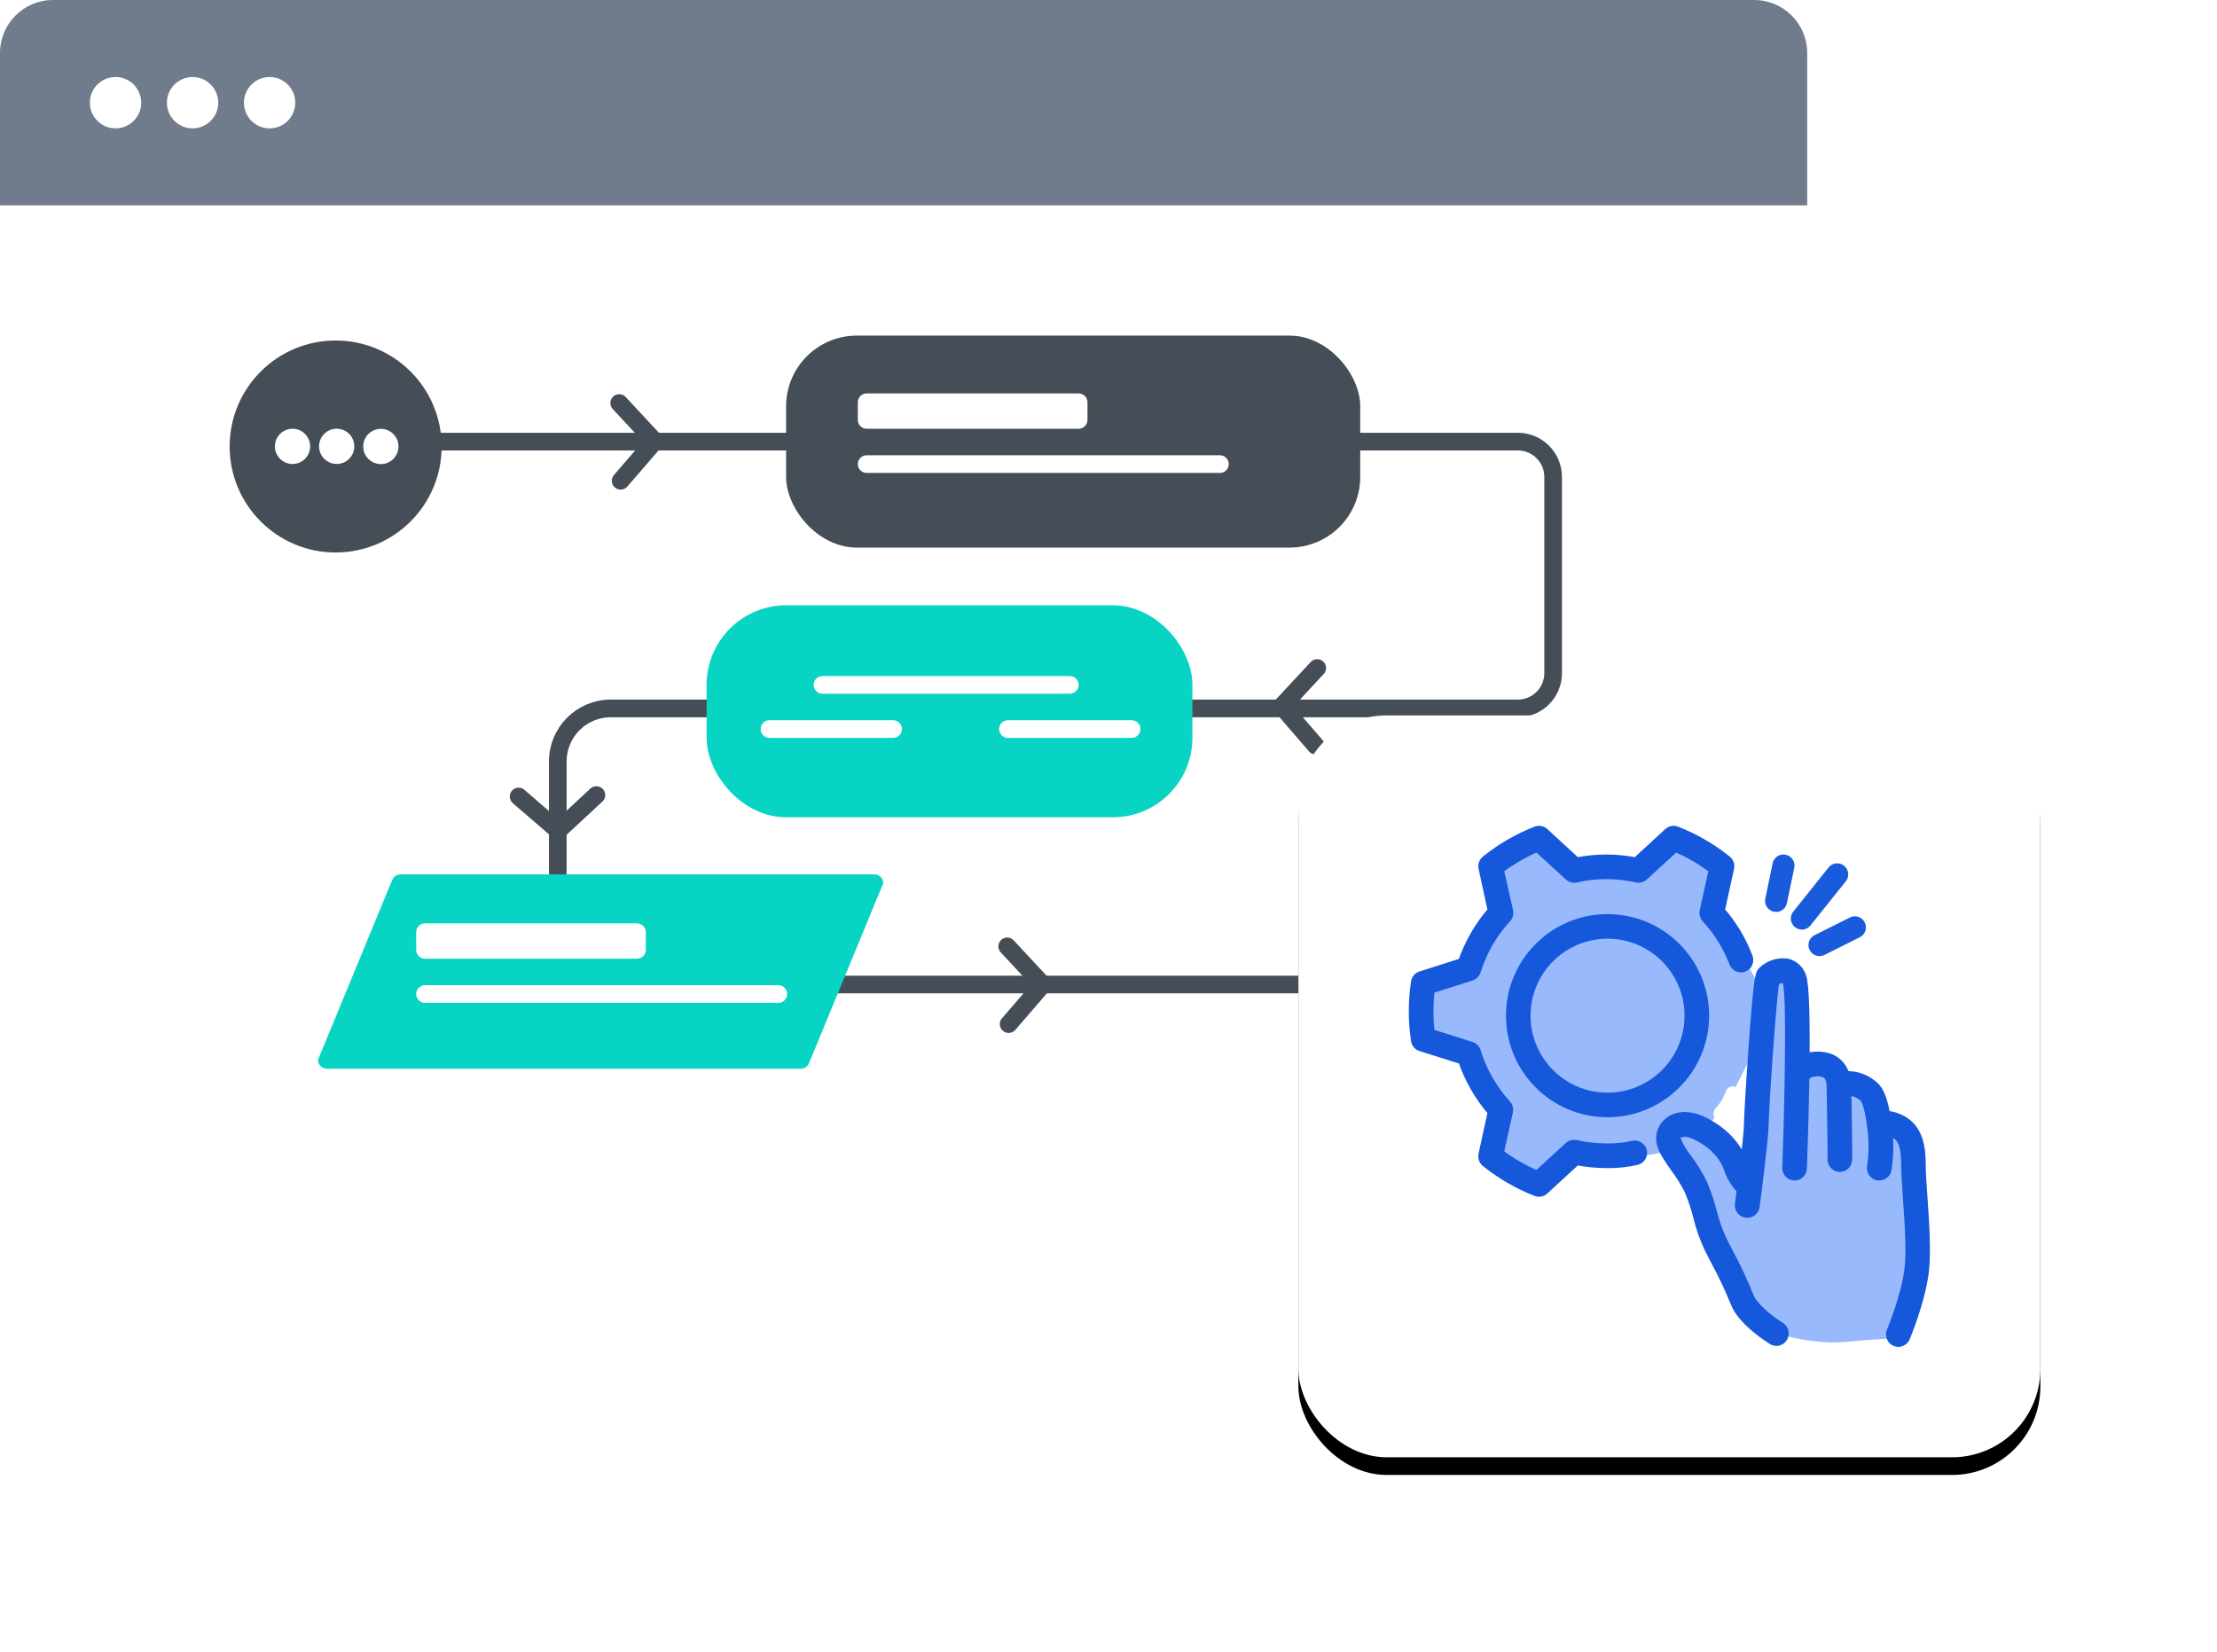 <?xml version="1.0" encoding="UTF-8"?>
<svg width="251px" height="187px" viewBox="0 0 251 187" version="1.1" xmlns="http://www.w3.org/2000/svg" xmlns:xlink="http://www.w3.org/1999/xlink">
    <title>Lab-Process-Automation</title>
    <defs>
        <rect id="path-1" x="147" y="81" width="84" height="84" rx="10"></rect>
        <filter x="-36.9%" y="-34.5%" width="173.8%" height="173.8%" filterUnits="objectBoundingBox" id="filter-2">
            <feOffset dx="0" dy="2" in="SourceAlpha" result="shadowOffsetOuter1"></feOffset>
            <feGaussianBlur stdDeviation="10" in="shadowOffsetOuter1" result="shadowBlurOuter1"></feGaussianBlur>
            <feColorMatrix values="0 0 0 0 0   0 0 0 0 0   0 0 0 0 0  0 0 0 0.1 0" type="matrix" in="shadowBlurOuter1"></feColorMatrix>
        </filter>
    </defs>
    <g id="Page-1" stroke="none" stroke-width="1" fill="none" fill-rule="evenodd">
        <g id="-Laboratory-Informatics-Software-" transform="translate(-1064, -1677)">
            <g id="Lab-Process-Automation" transform="translate(1064, 1677)">
                <g id="Group-72">
                    <g id="path-1-link"></g>
                    <path d="M6,0 L198.603,0 C201.916,0 204.603,2.686 204.603,6 L204.603,23.255 L0,23.255 L0,6 C0,2.686 2.686,0 6,0 Z" id="Rectangle" fill="#707B8B" fill-rule="nonzero"></path>
                    <circle id="Oval" fill="#FFFFFF" fill-rule="nonzero" cx="13.081" cy="11.627" r="2.907"></circle>
                    <circle id="Oval-Copy-7" fill="#FFFFFF" fill-rule="nonzero" cx="21.801" cy="11.627" r="2.907"></circle>
                    <circle id="Oval-Copy-8" fill="#FFFFFF" fill-rule="nonzero" cx="30.522" cy="11.627" r="2.907"></circle>
                    <g id="Group-22" transform="translate(8.498, 30.264)" fill="#FFFFFF" fill-rule="nonzero">
                        <g id="Mask">
                            <rect id="path-3" x="0" y="0" width="187" height="100"></rect>
                        </g>
                    </g>
                    <path d="M39.35,50 L101,50 L171.84,50 C174.049,50 175.84,51.791 175.84,54 L175.84,76.211 C175.84,78.42 174.049,80.211 171.84,80.211 L99.309,80.211 L99.309,80.211 L69.151,80.211 C65.837,80.211 63.151,82.898 63.151,86.211 L63.151,105.471 C63.151,108.785 65.837,111.471 69.151,111.471 L159.118,111.471 L159.118,111.471" id="Path-14" stroke="#454D56" stroke-width="2"></path>
                    <path d="M38,62.554 C44.627,62.554 50,57.182 50,50.554 C50,43.927 44.627,38.554 38,38.554 C31.373,38.554 26,43.927 26,50.554 C26,57.182 31.373,62.554 38,62.554 Z" id="Oval" fill="#454D56" fill-rule="nonzero"></path>
                    <path d="M33.118,51.54 C33.67,51.54 34.118,51.093 34.118,50.54 C34.118,49.988 33.67,49.54 33.118,49.54 C32.565,49.54 32.118,49.988 32.118,50.54 C32.118,51.093 32.565,51.54 33.118,51.54 Z" id="Oval" stroke="#FFFFFF" stroke-width="2" fill="#FFFFFF" fill-rule="nonzero"></path>
                    <path d="M38.118,51.535 C38.67,51.535 39.118,51.087 39.118,50.535 C39.118,49.982 38.67,49.535 38.118,49.535 C37.565,49.535 37.118,49.982 37.118,50.535 C37.118,51.087 37.565,51.535 38.118,51.535 Z" id="Oval-Copy-11" stroke="#FFFFFF" stroke-width="2" fill="#FFFFFF" fill-rule="nonzero"></path>
                    <path d="M43.118,51.55 C43.67,51.55 44.118,51.103 44.118,50.55 C44.118,49.998 43.67,49.55 43.118,49.55 C42.565,49.55 42.118,49.998 42.118,50.55 C42.118,51.103 42.565,51.55 43.118,51.55 Z" id="Oval-Copy-12" stroke="#FFFFFF" stroke-width="2" fill="#FFFFFF" fill-rule="nonzero"></path>
                    <circle id="Oval-Copy-10" fill="#DAE1E9" fill-rule="nonzero" cx="159.118" cy="111.536" r="12"></circle>
                    <circle id="Oval" stroke="#FFFFFF" stroke-width="2" fill="#FFFFFF" fill-rule="nonzero" cx="154.118" cy="111.536" r="1"></circle>
                    <circle id="Oval-Copy-11" stroke="#FFFFFF" stroke-width="2" fill="#FFFFFF" fill-rule="nonzero" cx="159.118" cy="111.536" r="1"></circle>
                    <circle id="Oval-Copy-12" stroke="#FFFFFF" stroke-width="2" fill="#FFFFFF" fill-rule="nonzero" cx="164.118" cy="111.536" r="1"></circle>
                    <rect id="Rectangle" fill="#454D56" fill-rule="nonzero" x="89" y="38" width="65" height="24" rx="8"></rect>
                    <path d="M98.118,44.546 L122.118,44.546 C122.67,44.546 123.118,44.993 123.118,45.546 L123.118,47.546 C123.118,48.098 122.67,48.546 122.118,48.546 L98.118,48.546 C97.565,48.546 97.118,48.098 97.118,47.546 L97.118,45.546 C97.118,44.993 97.565,44.546 98.118,44.546 Z" id="Rectangle" fill="#FFFFFF" fill-rule="nonzero"></path>
                    <path d="M98.118,51.546 L138.118,51.546 C138.67,51.546 139.118,51.993 139.118,52.546 C139.118,53.098 138.67,53.546 138.118,53.546 L98.118,53.546 C97.565,53.546 97.118,53.098 97.118,52.546 C97.118,51.993 97.565,51.546 98.118,51.546 Z" id="Rectangle-Copy-33" fill="#FFFFFF" fill-rule="nonzero"></path>
                    <rect id="Rectangle-Copy-31" stroke="#08D4C4" stroke-width="2" fill="#08D4C4" fill-rule="nonzero" x="81" y="69.536" width="53" height="22" rx="8"></rect>
                    <path d="M93.118,76.546 L121.118,76.546 C121.67,76.546 122.118,76.993 122.118,77.546 C122.118,78.098 121.67,78.546 121.118,78.546 L93.118,78.546 C92.565,78.546 92.118,78.098 92.118,77.546 C92.118,76.993 92.565,76.546 93.118,76.546 Z" id="Rectangle-Copy-34" fill="#FFFFFF" fill-rule="nonzero"></path>
                    <path d="M87.118,81.546 L101.118,81.546 C101.67,81.546 102.118,81.993 102.118,82.546 C102.118,83.098 101.67,83.546 101.118,83.546 L87.118,83.546 C86.565,83.546 86.118,83.098 86.118,82.546 C86.118,81.993 86.565,81.546 87.118,81.546 Z" id="Rectangle-Copy-35" fill="#FFFFFF" fill-rule="nonzero"></path>
                    <path d="M114.118,81.546 L128.118,81.546 C128.67,81.546 129.118,81.993 129.118,82.546 C129.118,83.098 128.67,83.546 128.118,83.546 L114.118,83.546 C113.565,83.546 113.118,83.098 113.118,82.546 C113.118,81.993 113.565,81.546 114.118,81.546 Z" id="Rectangle-Copy-36" fill="#FFFFFF" fill-rule="nonzero"></path>
                    <path d="M99,99 C99.276,99 99.526,99.112 99.707,99.293 C99.888,99.474 100,99.724 100,100 L91.59,120.385 C91.512,120.571 91.382,120.725 91.221,120.832 C91.06,120.939 90.869,121 90.667,121 L37,121 C36.724,121 36.474,120.888 36.293,120.707 C36.112,120.526 36,120.276 36,120 L44.41,99.615 C44.488,99.429 44.618,99.275 44.779,99.168 C44.94,99.061 45.131,99 45.333,99 L99,99 Z" id="Rectangle-Copy-32" fill="#08D4C4" fill-rule="nonzero"></path>
                    <path d="M48.118,104.546 L72.118,104.546 C72.67,104.546 73.118,104.993 73.118,105.546 L73.118,107.546 C73.118,108.098 72.67,108.546 72.118,108.546 L48.118,108.546 C47.565,108.546 47.118,108.098 47.118,107.546 L47.118,105.546 C47.118,104.993 47.565,104.546 48.118,104.546 Z" id="Rectangle-Copy-39" fill="#FFFFFF" fill-rule="nonzero"></path>
                    <polyline id="Path-16" stroke="#454D56" stroke-width="2" stroke-linecap="round" stroke-linejoin="round" points="70.106 45.632 74.13 49.962 70.268 54.434"></polyline>
                    <path d="M48.118,111.546 L88.118,111.546 C88.67,111.546 89.118,111.993 89.118,112.546 C89.118,113.098 88.67,113.546 88.118,113.546 L48.118,113.546 C47.565,113.546 47.118,113.098 47.118,112.546 C47.118,111.993 47.565,111.546 48.118,111.546 Z" id="Rectangle-Copy-40" fill="#FFFFFF" fill-rule="nonzero"></path>
                    <polyline id="Path-16-Copy-3" stroke="#454D56" stroke-width="2" stroke-linecap="round" stroke-linejoin="round" transform="translate(63.118, 92.033) rotate(90) translate(-63.118, -92.033) " points="61.106 87.632 65.13 91.962 61.268 96.434"></polyline>
                    <polyline id="Path-16-Copy-2" stroke="#454D56" stroke-width="2" stroke-linecap="round" stroke-linejoin="round" points="114.033 107.15 118.057 111.48 114.195 115.952"></polyline>
                    <polyline id="Path-16-Copy" stroke="#454D56" stroke-width="2" stroke-linecap="round" stroke-linejoin="round" transform="translate(147.118, 80.033) scale(-1, 1) translate(-147.118, -80.033) " points="145.106 75.632 149.13 79.962 145.268 84.434"></polyline>
                </g>
                <g id="Rectangle">
                    <use fill="black" fill-opacity="1" filter="url(#filter-2)" xlink:href="#path-1"></use>
                    <use fill="#FFFFFF" fill-rule="evenodd" xlink:href="#path-1"></use>
                </g>
                <g id="gear" transform="translate(160, 94)">
                    <path d="M41.146,56.997 C44.216,57.843 46.846,58.153 49.038,57.93 C51.23,57.706 53.428,57.563 55.632,57.499 L58,48.817 L57.074,34.541 L53.412,32.632 L51.756,28.969 L48.185,28.969 L46.6,26.364 L43.249,27.622 L43.249,16 L40.309,16.744 L38.166,41.337 L37.078,38.561 L34.89,35.503 L30.258,33.501 L29,34.541 L32.499,41.337 L36.481,51.302 L41.146,56.997 Z" id="Path-30" fill="#98B9FB" fill-rule="nonzero"></path>
                    <polygon id="Path-32" fill="#98B9FB" fill-rule="nonzero" points="35.439 31.156 38.909 24.322 39 17.268 34.664 9.667 35.439 4.435 30.044 1 25.804 4.435 18.621 4.435 14.785 1 8.655 4.435 10.176 9.667 6.361 16.078 1 18.215 1 24.256 6.361 26.135 10.176 32.238 9.27 37.474 14.785 41 18.621 37.053 22.451 37.474 28.952 36.373 32.5 34.291"></polygon>
                    <path d="M43.979,16.527 C43.715,15.761 43.077,15.191 42.298,15.026 C41.29,14.9 40.278,15.233 39.533,15.939 C39.233,16.24 39.054,16.427 38.469,24.55 C38.197,28.336 37.937,32.637 37.937,33.403 C37.937,33.996 37.723,35.985 37.491,38.015 C37.441,37.896 37.392,37.773 37.343,37.632 C36.642,35.666 35.02,33.983 32.768,32.911 C31.266,32.19 29.801,32.245 28.849,33.066 C28.143,33.659 27.842,34.619 28.08,35.52 C28.308,36.364 28.894,37.198 29.573,38.17 C30.197,38.992 30.744,39.871 31.208,40.797 C31.613,41.759 31.943,42.752 32.196,43.766 C32.487,44.958 32.891,46.117 33.402,47.228 C33.643,47.707 33.903,48.218 34.171,48.738 C35.002,50.268 35.748,51.844 36.405,53.459 C37.182,55.598 40.386,57.592 40.748,57.81 C41.166,58.003 41.658,57.842 41.889,57.438 C42.119,57.033 42.012,56.517 41.642,56.241 C40.48,55.534 38.478,53.961 38.067,52.82 C37.393,51.132 36.623,49.486 35.761,47.89 C35.498,47.374 35.239,46.873 35.002,46.398 C34.534,45.394 34.161,44.346 33.889,43.269 C33.612,42.162 33.248,41.079 32.803,40.031 C32.299,39.001 31.701,38.022 31.016,37.107 C30.514,36.48 30.102,35.782 29.792,35.036 C29.728,34.82 29.801,34.587 29.975,34.448 C30.283,34.179 30.976,34.069 31.981,34.548 C34.434,35.725 35.323,37.367 35.636,38.243 C35.935,39.177 36.447,40.026 37.129,40.72 C37.048,41.358 36.977,41.924 36.923,42.343 C36.889,42.588 36.953,42.836 37.102,43.031 C37.25,43.226 37.469,43.352 37.71,43.379 L37.83,43.379 C38.282,43.383 38.665,43.042 38.724,42.585 C38.827,41.791 39.738,34.79 39.738,33.394 C39.738,31.698 40.6,19.068 40.949,17.115 C41.246,16.905 41.602,16.799 41.963,16.814 C42.03,16.814 42.187,16.865 42.334,17.22 C42.607,17.982 42.647,22.666 42.549,28.4 L42.549,28.5 C42.549,28.5 42.549,28.5 42.549,28.532 C42.495,31.611 42.401,34.986 42.285,38.211 C42.273,38.537 42.432,38.845 42.703,39.018 C42.973,39.192 43.314,39.205 43.596,39.052 C43.879,38.9 44.06,38.605 44.072,38.279 C44.144,36.277 44.278,32.291 44.345,28.245 C44.355,27.99 44.483,27.755 44.689,27.611 C45.289,27.311 45.984,27.276 46.61,27.515 C47.294,27.816 47.294,28.756 47.294,28.783 C47.294,28.851 47.432,35.73 47.406,37.28 C47.406,37.784 47.806,38.193 48.299,38.193 C48.793,38.193 49.193,37.784 49.193,37.28 C49.215,36.012 49.135,31.492 49.099,29.572 C49.834,29.536 50.55,29.816 51.074,30.343 C51.387,30.712 51.726,32.167 51.852,33.262 L51.852,33.294 C51.852,33.294 51.852,33.317 51.852,33.33 C52.105,34.908 52.115,36.516 51.883,38.097 C51.841,38.335 51.894,38.581 52.03,38.779 C52.166,38.978 52.373,39.113 52.607,39.155 C52.659,39.16 52.711,39.16 52.763,39.155 C53.202,39.162 53.58,38.843 53.657,38.403 C53.878,36.977 53.915,35.528 53.764,34.092 C54.043,34.15 54.311,34.251 54.559,34.393 C55.27,34.804 55.748,35.561 55.743,37.928 C55.743,38.79 55.833,40.072 55.936,41.577 C56.123,44.314 56.382,47.726 56.105,49.787 C55.721,52.852 54.13,56.629 54.117,56.688 C53.973,56.991 54.003,57.349 54.196,57.622 C54.388,57.894 54.712,58.036 55.039,57.992 C55.365,57.948 55.641,57.724 55.757,57.409 C55.828,57.245 57.459,53.345 57.875,50.02 C58.152,47.803 57.911,44.291 57.714,41.472 C57.616,40.022 57.526,38.772 57.526,37.974 C57.526,36.035 57.281,33.914 55.435,32.847 C54.844,32.507 54.186,32.306 53.509,32.259 C53.353,31.314 53.022,29.887 52.419,29.18 C51.511,28.214 50.234,27.703 48.925,27.784 C48.694,26.921 48.095,26.209 47.294,25.846 C46.357,25.495 45.332,25.473 44.381,25.782 C44.407,21.371 44.336,17.38 43.979,16.527 L43.979,16.527 Z" id="Path" stroke="#1658DC" fill="#1658DC" fill-rule="nonzero"></path>
                    <path d="M33,21 C33,14.925 28.075,10 22,10 C15.925,10 11,14.925 11,21 C11,27.075 15.925,32 22,32 C28.072,31.993 32.993,27.072 33,21 Z M22,30.217 C16.909,30.217 12.783,26.091 12.783,21 C12.783,15.909 16.909,11.783 22,11.783 C27.091,11.783 31.217,15.909 31.217,21 C31.212,26.088 27.088,30.212 22,30.217 L22,30.217 Z" id="Shape" stroke="#1658DC" fill="#1658DC" fill-rule="nonzero"></path>
                    <path d="M0.864,24.528 L5.569,26.013 C6.297,28.174 7.442,30.171 8.939,31.888 L7.884,36.727 C7.809,37.062 7.93,37.41 8.197,37.624 C9.923,39.014 11.85,40.131 13.912,40.939 C14.229,41.063 14.59,40.995 14.841,40.764 L18.483,37.418 C19.593,37.641 20.723,37.754 21.856,37.754 C23.01,37.781 24.163,37.664 25.288,37.404 C25.769,37.294 26.07,36.813 25.96,36.33 C25.85,35.847 25.371,35.545 24.89,35.655 C23.896,35.886 22.876,35.989 21.856,35.96 C20.698,35.96 19.544,35.829 18.416,35.57 C18.131,35.505 17.832,35.584 17.616,35.781 L14.041,39.059 C12.511,38.411 11.067,37.573 9.743,36.566 L10.797,31.843 C10.86,31.556 10.778,31.256 10.578,31.04 C9.002,29.325 7.83,27.276 7.151,25.044 C7.065,24.762 6.846,24.541 6.566,24.452 L1.941,22.99 C1.738,21.335 1.738,19.662 1.941,18.007 L6.548,16.545 C6.835,16.461 7.061,16.239 7.151,15.953 C7.838,13.726 9.015,11.683 10.596,9.975 C10.796,9.759 10.878,9.459 10.815,9.172 L9.752,4.436 C11.076,3.429 12.52,2.591 14.05,1.942 L17.625,5.216 C17.841,5.413 18.14,5.492 18.425,5.427 C20.687,4.907 23.038,4.907 25.301,5.427 C25.586,5.492 25.885,5.413 26.101,5.216 L29.676,1.942 C31.201,2.592 32.641,3.429 33.961,4.436 L32.924,9.176 C32.861,9.464 32.943,9.764 33.143,9.979 C34.502,11.44 35.564,13.152 36.271,15.02 C36.384,15.32 36.648,15.536 36.963,15.587 C37.278,15.638 37.597,15.517 37.799,15.269 C38.001,15.02 38.055,14.683 37.942,14.383 C37.211,12.449 36.138,10.664 34.774,9.113 L35.833,4.27 C35.908,3.935 35.786,3.587 35.52,3.373 C33.793,1.985 31.866,0.869 29.805,0.063 C29.487,-0.062 29.127,0.006 28.876,0.238 L25.234,3.588 C23.007,3.14 20.714,3.14 18.487,3.588 L14.841,0.233 C14.589,0.003 14.228,-0.063 13.912,0.063 C11.852,0.871 9.926,1.988 8.201,3.377 C7.935,3.592 7.813,3.94 7.888,4.274 L8.939,9.109 C7.438,10.822 6.289,12.816 5.556,14.975 L0.864,16.469 C0.538,16.571 0.299,16.852 0.248,17.191 C-0.083,19.385 -0.083,21.616 0.248,23.811 C0.3,24.148 0.54,24.426 0.864,24.528 L0.864,24.528 Z" id="Path" stroke="#1658DC" fill="#1658DC" fill-rule="nonzero"></path>
                    <path d="M35.451,32.712 C36.136,31.992 36.656,31.111 36.97,30.139 C37.09,29.67 36.842,29.184 36.408,29.04 C35.975,28.897 35.514,29.148 35.367,29.608 C35.121,30.328 34.725,30.977 34.209,31.506 C33.992,31.771 33.939,32.147 34.074,32.469 C34.208,32.79 34.505,32.998 34.834,33 C35.068,33 35.292,32.896 35.451,32.712 L35.451,32.712 Z" id="Path" fill="#FFFFFF" fill-rule="nonzero"></path>
                    <line x1="44" y1="10" x2="48" y2="5" id="Path-22" stroke="#195BDC" stroke-width="2.5" stroke-linecap="round"></line>
                    <line x1="41.084" y1="8" x2="41.916" y2="4" id="Path-22" stroke="#195BDC" stroke-width="2.5" stroke-linecap="round"></line>
                    <line x1="46" y1="13" x2="50" y2="11" id="Path-22-Copy" stroke="#195BDC" stroke-width="2.5" stroke-linecap="round"></line>
                </g>
            </g>
        </g>
    </g>
</svg>